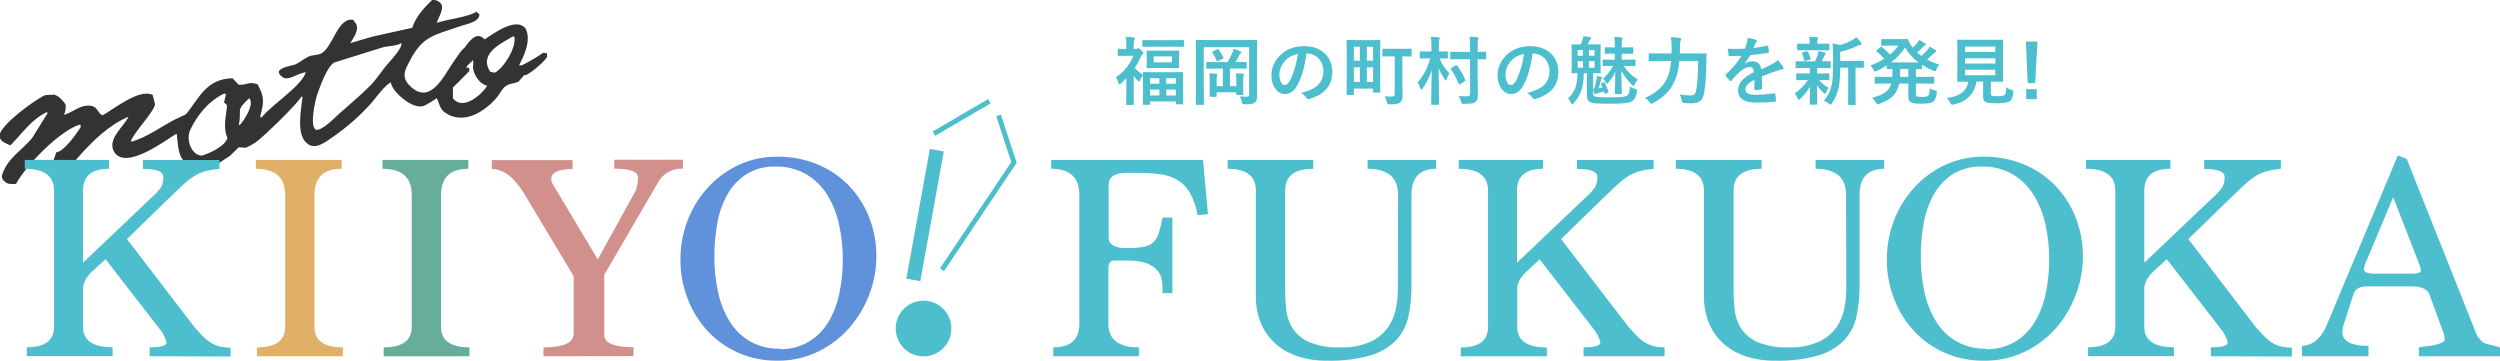 <svg width="707" height="102" viewBox="0 0 707 102" fill="none" xmlns="http://www.w3.org/2000/svg">
<path d="M320.607 13.846V12.901C320.607 11.83 320.67 11.515 320.796 11.263C320.859 11.116 320.922 11.011 320.922 10.822C320.922 10.717 320.796 10.633 320.586 10.612C319.851 10.507 319.095 10.444 318.318 10.423C318.507 11.263 318.528 11.872 318.528 12.985V13.846C316.995 13.846 316.491 13.804 316.344 13.804C316.134 13.804 316.113 13.825 316.113 14.035V15.589C316.113 15.799 316.134 15.82 316.344 15.82C316.47 15.82 316.974 15.778 318.507 15.778H320.544C319.431 18.319 317.856 20.356 315.588 21.847C315.924 22.372 316.134 22.876 316.323 23.548C316.386 23.758 316.449 23.884 316.554 23.884C316.659 23.884 316.806 23.779 317.016 23.59C317.541 23.107 318.045 22.624 318.528 22.141V26.341C318.528 27.895 318.486 29.323 318.486 29.449C318.486 29.659 318.507 29.68 318.738 29.68H320.397C320.628 29.68 320.649 29.659 320.649 29.449C320.649 29.344 320.607 27.895 320.607 26.341V21.427C320.943 21.91 321.3 22.372 321.657 22.729C321.888 22.96 322.035 23.086 322.119 23.086C322.203 23.086 322.245 23.002 322.308 22.855C322.56 22.225 322.938 21.616 323.232 21.322C323.232 21.763 323.253 22.393 323.253 23.401V25.375C323.253 28.672 323.211 29.281 323.211 29.407C323.211 29.617 323.232 29.638 323.442 29.638H324.975C325.206 29.638 325.227 29.617 325.227 29.407V28.693H332.535V29.302C332.535 29.491 332.556 29.512 332.766 29.512H334.362C334.572 29.512 334.572 29.491 334.572 29.302C334.572 29.176 334.551 28.567 334.551 25.333V23.086C334.551 21.364 334.572 20.734 334.572 20.608C334.572 20.398 334.572 20.377 334.362 20.377C334.215 20.377 333.522 20.419 331.569 20.419H326.235C324.24 20.419 323.568 20.377 323.442 20.377C323.232 20.377 323.211 20.398 323.211 20.608C323.211 20.671 323.211 20.86 323.232 21.217C322.266 20.524 321.573 19.957 320.922 19.201C321.552 18.277 322.098 17.269 322.581 16.177C322.77 15.736 322.938 15.526 323.085 15.4C323.274 15.253 323.337 15.148 323.337 14.938C323.337 14.791 323.232 14.665 322.77 14.224C322.266 13.762 322.056 13.636 321.888 13.636C321.783 13.636 321.699 13.72 321.636 13.762C321.531 13.825 321.447 13.846 321.237 13.846H320.607ZM329.805 26.992V25.333H332.535V26.992H329.805ZM325.227 26.992V25.333H327.873V26.992H325.227ZM332.535 22.12V23.674H329.805V22.12H332.535ZM325.227 22.12H327.873V23.674H325.227V22.12ZM327.012 14.329C325.248 14.329 324.639 14.287 324.492 14.287C324.282 14.287 324.261 14.308 324.261 14.518C324.261 14.665 324.303 14.98 324.303 15.904V17.689C324.303 18.592 324.261 18.928 324.261 19.054C324.261 19.264 324.282 19.285 324.492 19.285C324.639 19.285 325.248 19.243 327.012 19.243H330.708C332.493 19.243 333.081 19.285 333.228 19.285C333.438 19.285 333.459 19.264 333.459 19.054C333.459 18.949 333.417 18.592 333.417 17.668V15.883C333.417 14.959 333.459 14.623 333.459 14.497C333.459 14.287 333.438 14.266 333.228 14.266C333.081 14.266 332.493 14.329 330.708 14.329H327.012ZM331.422 17.626H326.277V15.946H331.422V17.626ZM331.8 13.216C333.795 13.216 334.467 13.258 334.572 13.258C334.803 13.258 334.824 13.237 334.824 13.027V11.557C334.824 11.347 334.803 11.326 334.572 11.326C334.467 11.326 333.795 11.368 331.8 11.368H326.109C324.114 11.368 323.442 11.326 323.316 11.326C323.085 11.326 323.064 11.347 323.064 11.557V13.027C323.064 13.237 323.085 13.258 323.316 13.258C323.442 13.258 324.114 13.216 326.109 13.216H331.8ZM355.488 16.03C355.488 13.174 355.53 11.662 355.53 11.536C355.53 11.305 355.509 11.284 355.299 11.284C355.152 11.284 354.459 11.326 352.485 11.326H341.208C339.234 11.326 338.541 11.284 338.394 11.284C338.184 11.284 338.163 11.305 338.163 11.536C338.163 11.662 338.205 13.111 338.205 15.967V25.039C338.205 27.874 338.163 29.281 338.163 29.428C338.163 29.638 338.184 29.659 338.394 29.659H340.221C340.452 29.659 340.473 29.638 340.473 29.428C340.473 29.302 340.431 28.063 340.431 25.606V13.342H353.262V26.614C353.262 27.139 353.115 27.349 352.59 27.349C352.065 27.349 351.393 27.328 350.616 27.244C350.868 27.664 351.12 28.294 351.225 28.861C351.351 29.491 351.393 29.512 352.023 29.512C353.892 29.512 354.501 29.302 354.921 28.966C355.362 28.567 355.509 28 355.53 27.223C355.551 26.509 355.488 25.417 355.488 23.59V16.03ZM345.828 19.39V24.367H344.064V22.729C344.064 21.847 344.085 21.595 344.148 21.448C344.211 21.301 344.274 21.196 344.274 21.049C344.274 20.944 344.19 20.881 343.98 20.86C343.434 20.797 342.636 20.755 341.985 20.734C342.09 21.322 342.111 21.742 342.111 22.708V25.375C342.111 26.509 342.069 27.013 342.069 27.139C342.069 27.37 342.09 27.391 342.3 27.391H343.812C344.043 27.391 344.064 27.37 344.064 27.139V26.11H349.629V26.656C349.629 26.866 349.65 26.887 349.881 26.887H351.393C351.603 26.887 351.624 26.866 351.624 26.656C351.624 26.53 351.582 26.005 351.582 25.018V22.729C351.582 21.721 351.603 21.511 351.687 21.385C351.75 21.28 351.792 21.175 351.792 21.049C351.792 20.923 351.687 20.86 351.519 20.839C350.973 20.776 350.175 20.734 349.503 20.713C349.629 21.322 349.629 21.805 349.629 22.687V24.367H347.823V19.39H349.692C351.54 19.39 352.191 19.432 352.317 19.432C352.548 19.432 352.569 19.411 352.569 19.201V17.773C352.569 17.542 352.548 17.521 352.317 17.521C352.191 17.521 351.54 17.563 349.692 17.563H349.398C349.797 16.912 350.196 16.135 350.469 15.61C350.595 15.358 350.7 15.253 350.847 15.127C350.973 15.022 351.057 14.959 351.057 14.791C351.057 14.665 350.952 14.581 350.763 14.497C350.238 14.245 349.524 13.993 348.852 13.804C348.747 14.308 348.642 14.644 348.495 14.959C348.159 15.736 347.697 16.681 347.172 17.563H344.001C342.132 17.563 341.481 17.521 341.355 17.521C341.145 17.521 341.124 17.542 341.124 17.773V19.201C341.124 19.411 341.145 19.432 341.355 19.432C341.481 19.432 342.132 19.39 344.001 19.39H345.828ZM343.014 14.539C342.741 14.686 342.699 14.707 342.846 14.896C343.308 15.526 343.749 16.345 344.085 17.143C344.169 17.353 344.232 17.374 344.526 17.248L345.744 16.618C346.017 16.471 346.08 16.45 345.975 16.24C345.576 15.4 345.135 14.665 344.631 14.014C344.484 13.825 344.442 13.825 344.19 13.951L343.014 14.539ZM369.558 15.127C372.372 15.127 374.262 17.5 374.262 19.999C374.262 23.968 371.469 25.438 367.92 26.278C368.718 26.761 369.159 27.244 369.39 27.601C369.663 28.021 369.852 28.105 370.293 27.979C374.556 26.698 376.761 24.241 376.761 20.335C376.761 16.156 373.8 13.048 368.76 13.048C365.925 13.048 363.699 13.972 361.935 15.736C360.423 17.248 359.562 19.18 359.562 21.196C359.562 24.619 361.431 26.593 363.279 26.593C364.854 26.593 365.946 25.753 366.849 24.178C368.109 21.973 368.991 18.697 369.474 15.127H369.558ZM367.038 15.253C366.681 18.046 365.736 21.07 364.812 22.771C364.245 23.779 363.783 24.052 363.237 24.052C362.586 24.052 361.809 22.981 361.809 21.049C361.809 19.705 362.439 18.298 363.447 17.164C364.392 16.135 365.568 15.547 367.038 15.253ZM394.422 15.946V26.488C394.422 27.139 394.212 27.307 393.477 27.307C392.847 27.307 392.175 27.286 391.587 27.223C391.818 27.622 392.07 28.189 392.217 28.84C392.385 29.512 392.385 29.512 392.994 29.512C394.842 29.533 395.451 29.365 395.934 28.966C396.501 28.483 396.669 27.916 396.648 26.866C396.648 25.942 396.585 24.787 396.585 23.527V15.946C398.223 15.946 398.832 15.988 398.958 15.988C399.189 15.988 399.21 15.967 399.21 15.736V13.993C399.21 13.783 399.189 13.762 398.958 13.762C398.832 13.762 398.202 13.804 396.375 13.804H393.771C391.944 13.804 391.314 13.762 391.188 13.762C390.957 13.762 390.936 13.783 390.936 13.993V15.736C390.936 15.967 390.957 15.988 391.188 15.988C391.314 15.988 391.944 15.946 393.771 15.946H394.422ZM390.306 16.471C390.306 12.733 390.348 11.662 390.348 11.536C390.348 11.326 390.327 11.305 390.117 11.305C389.97 11.305 389.361 11.347 387.555 11.347H383.607C381.801 11.347 381.192 11.305 381.045 11.305C380.835 11.305 380.814 11.326 380.814 11.536C380.814 11.662 380.856 12.733 380.856 16.471V20.209C380.856 25.48 380.814 26.467 380.814 26.614C380.814 26.824 380.835 26.845 381.045 26.845H382.662C382.851 26.845 382.872 26.824 382.872 26.614V25.06H388.311V25.963C388.311 26.173 388.332 26.194 388.542 26.194H390.117C390.327 26.194 390.348 26.173 390.348 25.963C390.348 25.837 390.306 24.892 390.306 19.873V16.471ZM386.547 23.191V19.033H388.311V23.191H386.547ZM382.872 23.191V19.033H384.573V23.191H382.872ZM388.311 13.216V17.164H386.547V13.216H388.311ZM382.872 13.216H384.573V17.164H382.872V13.216ZM406.77 29.638C406.98 29.638 407.001 29.617 407.001 29.407C407.001 28.966 406.875 24.808 406.854 19.264C407.295 20.335 407.883 21.427 408.576 22.456C408.723 22.666 408.828 22.792 408.891 22.792C408.975 22.792 409.038 22.666 409.122 22.414C409.311 21.826 409.605 21.175 409.899 20.755C408.723 19.516 407.799 18.193 407.064 16.513C408.576 16.513 409.101 16.555 409.227 16.555C409.437 16.555 409.458 16.534 409.458 16.324V14.77C409.458 14.539 409.437 14.518 409.227 14.518C409.101 14.518 408.576 14.56 406.959 14.56H406.917V13.363C406.917 11.935 406.938 11.494 407.043 11.242C407.106 11.095 407.19 10.969 407.19 10.78C407.19 10.675 407.064 10.591 406.833 10.57C406.098 10.486 405.426 10.444 404.649 10.423C404.775 11.389 404.817 12.04 404.817 13.405V14.56H403.998C402.381 14.56 401.856 14.518 401.73 14.518C401.52 14.518 401.499 14.539 401.499 14.77V16.324C401.499 16.534 401.52 16.555 401.73 16.555C401.856 16.555 402.381 16.513 403.998 16.513H404.481C403.683 19.243 402.486 21.511 400.911 23.38C401.163 23.695 401.457 24.325 401.688 24.997C401.772 25.228 401.856 25.354 401.961 25.354C402.045 25.354 402.15 25.249 402.297 25.06C403.473 23.422 404.313 21.595 404.88 19.852C404.838 24.829 404.733 28.987 404.733 29.407C404.733 29.617 404.754 29.638 404.964 29.638H406.77ZM415.737 16.744V26.53C415.737 27.034 415.506 27.223 414.918 27.223C414.12 27.244 413.28 27.223 412.503 27.139C412.797 27.517 413.007 28.084 413.196 28.756C413.343 29.386 413.364 29.386 413.994 29.365C415.758 29.365 416.766 29.239 417.249 28.861C417.795 28.42 417.942 27.874 417.942 26.95C417.942 25.774 417.879 24.115 417.879 22.645V16.744C419.349 16.765 419.916 16.786 420.021 16.786C420.252 16.786 420.273 16.765 420.273 16.555V14.833C420.273 14.644 420.252 14.623 420.021 14.623C419.916 14.623 419.349 14.665 417.879 14.665V13.321C417.879 11.893 417.9 11.452 418.005 11.2C418.068 11.053 418.152 10.927 418.152 10.759C418.152 10.654 418.026 10.549 417.816 10.528C417.081 10.444 416.325 10.402 415.569 10.381C415.695 11.347 415.737 12.019 415.737 13.363V14.665H412.986C411.117 14.665 410.487 14.623 410.361 14.623C410.151 14.623 410.13 14.644 410.13 14.833V16.555C410.13 16.765 410.151 16.786 410.361 16.786C410.487 16.786 411.117 16.744 412.986 16.744H415.737ZM410.466 19.18C410.193 19.327 410.151 19.369 410.277 19.537C411.159 20.734 411.852 22.078 412.524 23.716C412.587 23.842 412.608 23.905 412.692 23.905C412.734 23.905 412.797 23.863 412.923 23.8L414.204 23.002C414.477 22.834 414.519 22.813 414.414 22.582C413.721 21.049 412.986 19.768 412.062 18.571C411.915 18.382 411.873 18.361 411.642 18.508L410.466 19.18ZM433.503 15.127C436.317 15.127 438.207 17.5 438.207 19.999C438.207 23.968 435.414 25.438 431.865 26.278C432.663 26.761 433.104 27.244 433.335 27.601C433.608 28.021 433.797 28.105 434.238 27.979C438.501 26.698 440.706 24.241 440.706 20.335C440.706 16.156 437.745 13.048 432.705 13.048C429.87 13.048 427.644 13.972 425.88 15.736C424.368 17.248 423.507 19.18 423.507 21.196C423.507 24.619 425.376 26.593 427.224 26.593C428.799 26.593 429.891 25.753 430.794 24.178C432.054 21.973 432.936 18.697 433.419 15.127H433.503ZM430.983 15.253C430.626 18.046 429.681 21.07 428.757 22.771C428.19 23.779 427.728 24.052 427.182 24.052C426.531 24.052 425.754 22.981 425.754 21.049C425.754 19.705 426.384 18.298 427.392 17.164C428.337 16.135 429.513 15.547 430.983 15.253ZM450.534 20.692C451.815 20.713 452.298 20.734 452.445 20.734C452.655 20.734 452.676 20.713 452.676 20.503C452.676 20.377 452.634 19.789 452.634 18.445V14.812C452.634 13.468 452.676 12.88 452.676 12.754C452.676 12.544 452.655 12.523 452.445 12.523C452.298 12.523 451.752 12.565 450.114 12.565H449.022C449.19 12.25 449.316 11.914 449.505 11.515C449.568 11.326 449.673 11.158 449.799 11.032C449.883 10.969 449.967 10.885 449.967 10.717C449.967 10.591 449.883 10.549 449.694 10.507C449.064 10.381 448.434 10.297 447.72 10.255C447.678 10.675 447.594 11.053 447.468 11.431C447.342 11.83 447.237 12.166 447.048 12.565H447.006C445.368 12.565 444.78 12.523 444.654 12.523C444.444 12.523 444.423 12.544 444.423 12.754C444.423 12.88 444.465 13.468 444.465 14.812V18.445C444.465 19.789 444.423 20.356 444.423 20.503C444.423 20.713 444.444 20.734 444.654 20.734C444.759 20.734 445.137 20.713 446.124 20.692C446.082 24.85 444.927 26.404 443.436 27.853C443.73 28.105 444.087 28.609 444.297 29.218C444.381 29.428 444.465 29.533 444.57 29.533C444.696 29.533 444.822 29.428 445.011 29.197C446.775 27.223 447.867 25.102 447.888 20.692H448.77V26.761C448.77 28.063 449.169 28.693 449.904 28.966C450.618 29.281 451.836 29.323 455.574 29.323C459.165 29.323 460.782 29.176 461.643 28.546C462.357 28.042 462.735 27.307 462.924 25.942C463.008 25.396 462.966 25.291 462.399 25.144C461.874 24.997 461.265 24.703 460.908 24.472C460.845 25.753 460.74 26.509 460.257 26.929C459.711 27.37 458.451 27.538 455.532 27.538C452.508 27.538 451.437 27.433 451.017 27.286C450.681 27.181 450.534 27.034 450.534 26.299V20.692ZM450.933 19.159H449.358V17.29H450.933V19.159ZM446.166 19.159V17.29H447.678V19.159H446.166ZM450.933 14.119V15.757H449.358V14.119H450.933ZM446.166 15.757V14.119H447.678V15.757H446.166ZM456.666 13.405H456.33C454.734 13.405 454.23 13.363 454.104 13.363C453.873 13.363 453.852 13.384 453.852 13.615V14.98C453.852 15.19 453.873 15.211 454.104 15.211C454.23 15.211 454.734 15.169 456.33 15.169H456.666V16.87H455.973C454.209 16.87 453.6 16.828 453.474 16.828C453.264 16.828 453.243 16.849 453.243 17.059V18.445C453.243 18.655 453.264 18.676 453.474 18.676C453.6 18.676 454.209 18.634 455.973 18.634H456.141C455.427 20.083 454.419 21.322 453.306 22.267C453.684 22.624 453.957 22.939 454.188 23.38C454.272 23.569 454.377 23.674 454.461 23.674C454.566 23.674 454.692 23.569 454.839 23.359C455.616 22.477 456.33 21.385 456.813 20.209C456.792 22.876 456.666 25.648 456.666 26.362C456.666 26.572 456.687 26.593 456.897 26.593H458.451C458.64 26.593 458.661 26.572 458.661 26.362C458.661 25.69 458.514 22.708 458.514 19.957C459.249 21.406 460.236 22.708 461.496 23.968C461.706 24.178 461.853 24.283 461.958 24.283C462.084 24.283 462.168 24.136 462.315 23.8C462.546 23.317 462.882 22.855 463.197 22.54C461.517 21.49 460.173 20.146 459.165 18.634H459.774C461.559 18.634 462.168 18.676 462.294 18.676C462.504 18.676 462.525 18.655 462.525 18.445V17.059C462.525 16.849 462.504 16.828 462.294 16.828C462.168 16.828 461.559 16.87 459.774 16.87H458.619V15.169H459.354C461.013 15.169 461.538 15.211 461.664 15.211C461.874 15.211 461.895 15.19 461.895 14.98V13.615C461.895 13.384 461.874 13.363 461.664 13.363C461.538 13.363 461.013 13.405 459.354 13.405H458.619C458.619 11.977 458.64 11.536 458.745 11.263C458.808 11.116 458.892 10.99 458.892 10.801C458.892 10.696 458.745 10.591 458.535 10.591C457.821 10.507 457.317 10.465 456.54 10.444C456.666 11.389 456.666 12.103 456.666 13.048V13.405ZM452.949 23.485C452.739 23.59 452.718 23.611 452.802 23.842C452.949 24.136 453.075 24.43 453.201 24.745C452.844 24.829 452.445 24.913 452.067 24.976C452.34 24.178 452.592 23.296 452.739 22.75C452.823 22.498 452.886 22.288 452.97 22.204C453.033 22.141 453.096 22.078 453.096 21.973C453.096 21.868 453.012 21.805 452.886 21.763C452.466 21.637 452.004 21.553 451.584 21.49C451.563 21.952 451.542 22.162 451.458 22.561C451.311 23.275 451.122 24.241 450.807 25.123H450.555C450.618 25.543 450.786 26.11 450.891 26.446C450.933 26.614 450.975 26.677 451.059 26.677C451.122 26.677 451.185 26.635 451.248 26.572C451.332 26.509 451.458 26.446 451.794 26.362C452.361 26.236 452.991 26.068 453.621 25.879L453.789 26.362C453.852 26.593 453.873 26.593 454.125 26.488L454.671 26.236C454.902 26.131 454.923 26.11 454.86 25.879C454.566 25.018 454.188 24.094 453.789 23.38C453.684 23.17 453.663 23.191 453.453 23.275L452.949 23.485ZM480.228 17.227C480.228 20.734 480.039 23.569 479.682 25.585C479.472 26.698 478.926 26.992 478.149 26.992C477.12 26.992 476.364 26.95 474.999 26.719C475.272 27.16 475.461 27.706 475.608 28.378C475.734 29.05 475.734 29.071 476.385 29.134C477.015 29.197 477.603 29.239 478.401 29.218C480.501 29.197 481.53 28.462 481.908 26.446C482.328 24.199 482.517 20.713 482.559 17.227C482.559 16.681 482.559 15.967 482.601 15.337C482.601 15.127 482.559 15.085 482.349 15.085C482.202 15.085 481.509 15.127 479.472 15.127H475.062C475.083 14.518 475.083 13.909 475.083 13.342C475.083 12.418 475.146 11.809 475.251 11.557C475.356 11.389 475.44 11.263 475.44 11.032C475.44 10.885 475.335 10.78 475.02 10.738C474.306 10.612 473.361 10.549 472.542 10.507C472.689 11.452 472.731 12.271 472.731 13.3C472.731 13.909 472.71 14.518 472.71 15.127H469.329C467.313 15.127 466.62 15.085 466.515 15.085C466.284 15.085 466.263 15.106 466.263 15.316V17.038C466.263 17.248 466.284 17.269 466.515 17.269C466.62 17.269 467.313 17.227 469.329 17.227H472.605C472.479 18.697 472.206 20.104 471.723 21.448C470.736 24.199 468.615 26.194 465.192 27.685C465.633 27.937 466.095 28.357 466.515 28.903C466.746 29.218 466.851 29.344 467.019 29.344C467.124 29.344 467.271 29.26 467.523 29.155C470.631 27.475 472.668 25.396 473.865 22.288C474.453 20.776 474.768 18.991 474.915 17.227H480.228ZM498.288 21.595C500.073 20.86 501.438 20.398 502.803 19.915C503.223 19.768 503.643 19.663 504.084 19.6C504.294 19.558 504.399 19.474 504.399 19.306C504.399 19.18 504.357 19.033 504.231 18.844C504 18.466 503.454 17.731 502.761 16.996C502.236 17.542 501.564 17.92 501.165 18.13C500.094 18.676 498.897 19.222 498.078 19.6C497.868 17.962 496.902 17.332 495.516 17.332C494.949 17.332 494.088 17.542 493.416 17.983L493.395 17.941C494.025 17.164 494.487 16.387 494.97 15.61C496.503 15.442 498.309 15.211 499.884 14.98C500.178 14.938 500.262 14.854 500.241 14.644C500.22 14.035 500.136 13.552 500.031 13.132C499.989 12.943 499.926 12.88 499.695 12.922C498.435 13.216 497.154 13.426 495.873 13.573C496.125 13.006 496.23 12.733 496.356 12.439C496.461 12.229 496.587 12.04 496.713 11.935C496.818 11.851 496.86 11.725 496.86 11.62C496.86 11.473 496.776 11.326 496.608 11.263C496.062 11.053 495.138 10.822 494.214 10.675C494.214 11.242 494.151 11.599 494.067 11.956C493.857 12.691 493.668 13.195 493.437 13.762C491.841 13.846 490.203 13.867 488.607 13.783C488.67 14.413 488.754 15.19 488.817 15.526C488.859 15.757 488.922 15.862 489.111 15.862C490.35 15.862 491.484 15.841 492.471 15.799C491.253 17.899 489.699 19.558 488.082 21.007C487.977 21.091 487.935 21.154 487.935 21.238C487.935 21.28 487.956 21.343 488.019 21.427C488.292 21.868 488.922 22.519 489.216 22.813C489.3 22.897 489.384 22.96 489.447 22.96C489.531 22.96 489.594 22.897 489.699 22.771C490.371 21.973 490.896 21.364 491.799 20.482C492.765 19.642 493.71 19.012 494.697 18.97C495.642 18.928 495.894 19.348 495.957 20.419C492.786 22.057 491.526 23.527 491.526 25.543C491.526 27.979 493.353 29.008 496.797 29.008C498.834 29.008 500.199 28.966 502.005 28.735C502.173 28.735 502.257 28.588 502.236 28.336C502.236 27.832 502.152 27.097 502.047 26.614C502.026 26.425 501.942 26.362 501.753 26.383C500.136 26.614 498.456 26.803 496.524 26.803C494.319 26.803 493.605 26.236 493.605 25.354C493.605 24.346 494.277 23.527 496.146 22.561C496.125 23.317 496.125 24.367 496.125 25.123C496.125 25.333 496.209 25.459 496.398 25.459C496.986 25.459 497.616 25.396 497.889 25.354C498.162 25.312 498.288 25.207 498.288 24.976V21.595ZM522.669 19.138V26.53C522.669 28.504 522.627 29.323 522.627 29.428C522.627 29.659 522.648 29.68 522.858 29.68H524.58C524.769 29.68 524.79 29.659 524.79 29.428C524.79 29.323 524.748 28.504 524.748 26.53V19.138C526.197 19.159 526.764 19.18 526.869 19.18C527.079 19.18 527.1 19.159 527.1 18.949V17.416C527.1 17.206 527.079 17.185 526.869 17.185C526.743 17.185 526.05 17.227 524.013 17.227H520.422V14.665C522.27 14.245 523.929 13.615 525.315 12.943C525.672 12.775 525.903 12.712 526.134 12.691C526.323 12.67 526.449 12.565 526.449 12.439C526.449 12.313 526.407 12.187 526.302 12.04C525.903 11.494 525.42 10.948 524.937 10.549C524.601 10.843 524.286 11.074 523.824 11.326C522.858 11.872 521.598 12.418 520.191 12.775C519.561 12.544 518.994 12.397 518.259 12.271C518.364 13.51 518.385 14.623 518.385 15.862V18.151C518.385 21.154 518.28 22.897 517.965 24.199C517.587 25.774 516.999 27.034 515.802 28.462C516.243 28.63 516.726 28.924 517.167 29.302C517.398 29.491 517.524 29.596 517.629 29.596C517.776 29.596 517.881 29.449 518.07 29.197C519.099 27.706 519.54 26.53 519.876 25.207C520.275 23.59 520.401 21.574 520.422 19.138H522.669ZM511.812 19.243C511.833 19.558 511.833 19.915 511.833 20.398V20.776H510.741C508.935 20.776 508.326 20.734 508.2 20.734C507.99 20.734 507.969 20.755 507.969 20.965V22.456C507.969 22.666 507.99 22.687 508.2 22.687C508.326 22.687 508.935 22.645 510.741 22.645H511.266C510.279 24.157 509.04 25.396 507.549 26.383C507.843 26.74 508.137 27.244 508.368 27.79C508.473 28.063 508.557 28.21 508.704 28.21C508.809 28.21 508.935 28.105 509.145 27.916C510.258 26.803 511.119 25.795 511.875 24.514C511.854 27.139 511.791 28.672 511.791 29.365C511.791 29.575 511.812 29.596 512.022 29.596H513.681C513.912 29.596 513.933 29.575 513.933 29.365C513.933 28.63 513.849 26.971 513.828 24.052C514.416 24.955 515.046 25.669 515.697 26.236C515.907 26.446 516.054 26.53 516.138 26.53C516.243 26.53 516.306 26.404 516.39 26.194C516.684 25.501 516.894 25.165 517.125 24.85C516.138 24.304 515.235 23.569 514.437 22.645H514.584C516.369 22.645 516.978 22.687 517.104 22.687C517.314 22.687 517.335 22.666 517.335 22.456V20.965C517.335 20.755 517.314 20.734 517.104 20.734C516.978 20.734 516.369 20.776 514.584 20.776H513.87V20.398C513.87 19.663 513.87 19.39 513.912 19.243H514.878C516.705 19.243 517.335 19.285 517.461 19.285C517.671 19.285 517.692 19.264 517.692 19.054V17.542C517.692 17.332 517.671 17.311 517.461 17.311C517.251 17.311 516.642 17.353 515.193 17.353C515.445 16.87 515.613 16.492 515.844 15.967C515.949 15.715 516.033 15.589 516.159 15.484C516.285 15.379 516.327 15.295 516.327 15.169C516.327 15.022 516.285 14.938 516.075 14.875C515.466 14.728 514.941 14.56 514.248 14.434C514.227 14.791 514.206 15.043 514.101 15.358C513.891 16.009 513.639 16.702 513.303 17.353H510.594C508.746 17.353 508.137 17.311 508.011 17.311C507.822 17.311 507.801 17.332 507.801 17.542V19.054C507.801 19.264 507.822 19.285 508.011 19.285C508.137 19.285 508.746 19.243 510.594 19.243H511.812ZM514.647 14.203C516.39 14.203 516.978 14.245 517.104 14.245C517.335 14.245 517.356 14.224 517.356 14.014V12.565C517.356 12.355 517.335 12.334 517.104 12.334C516.978 12.334 516.39 12.376 514.647 12.376H513.933V11.83C513.933 11.431 513.933 11.263 514.038 11.074C514.101 10.948 514.164 10.843 514.164 10.717C514.164 10.612 514.038 10.549 513.828 10.528C513.072 10.465 512.4 10.444 511.644 10.423C511.749 10.864 511.77 11.326 511.77 11.809V12.376H510.951C509.208 12.376 508.599 12.334 508.473 12.334C508.263 12.334 508.242 12.355 508.242 12.565V14.014C508.242 14.224 508.263 14.245 508.473 14.245C508.599 14.245 509.208 14.203 510.951 14.203H514.647ZM511.833 16.87C512.064 16.807 512.106 16.744 512.043 16.534C511.854 15.904 511.602 15.232 511.266 14.644C511.182 14.476 511.14 14.434 510.888 14.497L509.817 14.812C509.523 14.875 509.502 14.938 509.628 15.169C509.922 15.757 510.048 16.345 510.216 17.017C510.279 17.248 510.363 17.269 510.636 17.185L511.833 16.87ZM541.821 23.632H543.942C545.958 23.632 546.63 23.674 546.777 23.674C546.987 23.674 547.008 23.653 547.008 23.443V21.931C547.008 21.721 546.987 21.7 546.777 21.7C546.63 21.7 545.958 21.742 543.942 21.742H541.821V19.495C542.787 19.516 543.186 19.537 543.291 19.537C543.501 19.537 543.522 19.516 543.522 19.306V18.319C544.467 18.928 545.538 19.474 546.756 19.999C546.987 20.104 547.134 20.146 547.239 20.146C547.407 20.146 547.47 19.999 547.638 19.6C547.848 19.096 548.079 18.697 548.394 18.277C547.155 17.878 546.021 17.416 544.971 16.849C545.58 16.324 546.126 15.82 546.588 15.358C546.945 14.98 547.113 14.875 547.323 14.791C547.491 14.728 547.596 14.623 547.596 14.497C547.596 14.371 547.533 14.266 547.344 14.14C546.861 13.825 546.315 13.51 545.706 13.174C545.517 13.552 545.328 13.804 545.118 14.077C544.677 14.581 544.047 15.211 543.333 15.82C542.934 15.526 542.556 15.19 542.178 14.854C542.745 14.371 543.186 13.93 543.627 13.468C543.963 13.09 544.173 12.985 544.341 12.901C544.53 12.817 544.614 12.712 544.614 12.586C544.614 12.481 544.572 12.376 544.383 12.25C544.005 11.998 543.396 11.599 542.766 11.284C542.556 11.662 542.388 11.914 542.178 12.166C541.842 12.607 541.422 13.048 540.918 13.51C540.813 13.363 540.708 13.237 540.624 13.09C540.204 12.544 539.889 11.935 539.658 11.284C539.553 11.053 539.49 11.032 539.301 11.032C539.154 11.032 538.566 11.074 537.39 11.074H534.492C532.917 11.074 532.413 11.032 532.287 11.032C532.056 11.032 532.035 11.053 532.035 11.263V12.712C532.035 12.922 532.056 12.943 532.287 12.943C532.413 12.943 532.917 12.901 534.492 12.901H536.844C536.193 13.825 535.416 14.644 534.492 15.4C533.757 14.644 533.043 13.972 532.203 13.279C532.014 13.132 531.972 13.174 531.783 13.321L530.733 14.161C530.628 14.245 530.565 14.308 530.565 14.35C530.565 14.413 530.628 14.476 530.733 14.56C531.489 15.169 532.14 15.799 532.854 16.597C531.72 17.311 530.418 17.962 528.969 18.529C529.326 18.886 529.599 19.243 529.83 19.684C530.019 20.062 530.103 20.23 530.271 20.23C530.376 20.23 530.523 20.167 530.754 20.062C531.741 19.579 532.686 19.075 533.568 18.508V19.306C533.568 19.516 533.589 19.537 533.82 19.537C533.904 19.537 534.282 19.516 535.185 19.495V20.209C535.185 20.776 535.164 21.28 535.143 21.742H533.253C531.258 21.742 530.565 21.7 530.439 21.7C530.208 21.7 530.187 21.721 530.187 21.931V23.443C530.187 23.653 530.208 23.674 530.439 23.674C530.565 23.674 531.258 23.632 533.253 23.632H534.828C534.219 25.795 532.707 26.782 529.431 27.643C529.809 27.958 530.208 28.462 530.502 29.008C530.712 29.386 530.796 29.533 530.964 29.533C531.069 29.533 531.195 29.47 531.426 29.386C534.891 28.126 536.508 26.551 537.096 23.632H539.679V27.097C539.679 28.147 539.805 28.504 540.33 28.861C540.876 29.239 541.863 29.323 543.585 29.323C545.097 29.323 546.021 29.176 546.609 28.798C547.239 28.399 547.512 27.769 547.722 26.278C547.806 25.732 547.764 25.711 547.197 25.564C546.672 25.438 546.189 25.249 545.769 24.976C545.685 26.341 545.517 26.824 545.244 27.076C544.992 27.307 544.509 27.412 543.585 27.412C542.64 27.412 542.241 27.349 542.052 27.202C541.884 27.076 541.821 26.866 541.821 26.467V23.632ZM534.786 17.647C536.403 16.429 537.726 15.043 538.734 13.426C539.742 15.106 540.96 16.471 542.535 17.647H534.786ZM537.327 21.742C537.348 21.259 537.369 20.755 537.369 20.209V19.495H539.679V21.742H537.327ZM563.01 23.086H563.388C565.404 23.086 566.118 23.128 566.265 23.128C566.475 23.128 566.496 23.107 566.496 22.897C566.496 22.771 566.454 21.973 566.454 20.335V14.056C566.454 12.376 566.496 11.599 566.496 11.452C566.496 11.242 566.475 11.221 566.265 11.221C566.118 11.221 565.404 11.263 563.388 11.263H556.626C554.589 11.263 553.875 11.221 553.749 11.221C553.518 11.221 553.497 11.242 553.497 11.452C553.497 11.599 553.539 12.376 553.539 14.056V20.335C553.539 21.973 553.497 22.75 553.497 22.897C553.497 23.107 553.518 23.128 553.749 23.128C553.875 23.128 554.547 23.086 556.584 23.086H556.626C556.206 25.711 554.253 27.265 550.536 27.727C550.935 28.084 551.292 28.567 551.565 29.092C551.775 29.512 551.838 29.617 552.048 29.617C552.153 29.617 552.279 29.596 552.489 29.554C556.122 28.798 558.327 26.635 558.936 23.086H560.826V27.433C560.826 28.378 561.204 28.714 561.687 28.924C562.296 29.155 563.283 29.218 564.858 29.218C566.475 29.218 567.777 29.05 568.365 28.588C568.953 28.168 569.226 27.622 569.352 26.152C569.415 25.627 569.415 25.627 568.89 25.438C568.344 25.249 567.777 24.976 567.357 24.703C567.336 26.11 567.168 26.677 566.832 26.929C566.58 27.118 565.782 27.202 565.026 27.202C564.207 27.202 563.661 27.181 563.388 27.097C563.115 27.034 563.01 26.887 563.01 26.404V23.086ZM564.27 21.28H555.702V19.726H564.27V21.28ZM564.27 13.174V14.707H555.702V13.174H564.27ZM555.702 17.962V16.471H564.27V17.962H555.702ZM576.198 11.746H572.922L573.426 23.485H575.547L576.198 11.746ZM575.988 25.207H573.006V28.042H575.988V25.207Z" fill="#4DBECD"/>
<g clip-path="url(#clip0_2751_7717)">
<path fill-rule="evenodd" clip-rule="evenodd" d="M153.619 14.934C151.692 16.235 149.682 17.416 147.603 18.47H146.801C147.971 16.152 150.357 11.554 148.673 8.123C145.932 4.534 139.207 9.812 137.041 11.135C134.561 8.352 132.241 12.445 131.158 13.755C130.877 13.519 128.591 17.029 127.949 17.946C125.489 21.503 121.418 30.39 115.515 23.84C113.416 21.503 114.746 19.394 115.916 17.16C119.546 10.199 122.601 10.028 129.955 7.468C131.753 6.813 135.737 6.309 135.57 3.931C135.029 3.722 135.095 3.84 134.902 3.276C132.04 4.894 127.461 5.241 123.671 6.42H123.537C123.972 4.835 126.077 1.98 124.339 0.657C124.055 0.398 123.716 0.205 123.345 0.092C122.975 -0.021 122.584 -0.052 122.2 0.002C120.261 1.842 117.521 4.724 116.585 7.861L105.354 10.349L99.07 12.183C99.739 10.945 101.503 8.876 100.808 6.944C100.561 6.289 100.086 6.289 100.006 5.634C95.514 4.671 94.19 13.277 90.915 15.065C89.738 15.72 88.648 15.405 87.305 15.982C86.222 16.44 84.731 17.678 83.561 18.208C82.592 18.647 76.528 19.289 79.817 21.745C81.395 23.101 84.062 20.697 86.502 20.435C85.165 24.495 76.809 29.604 74.068 33.14H73.527C74.797 28.556 74.703 27.377 72.858 23.84C70.325 22.937 69.93 24.096 67.51 23.971L65.772 22.138C58.085 22.236 56.112 28.248 52.536 32.354L49.194 33.926C45.183 36.061 42.034 38.511 37.294 40.082C37.207 39.99 37.114 39.905 37.027 39.82C38.284 36.926 43.531 31.66 43.846 29.473C43.625 28.595 43.398 27.724 43.177 26.853C39.4 24.928 32.12 30.913 29.005 32.616C27.762 32.191 27.594 30.35 26.064 29.997C22.902 29.257 20.716 31.798 18.042 32.485C18.523 31.654 18.59 30.94 18.576 29.604C17.574 28.202 16.791 27.253 15.234 26.722C14.565 26.964 13.228 26.611 12.293 27.115C9.057 28.883 1.369 34.476 -0.008 37.725V39.034C0.373 40.161 1.924 40.619 2.934 41.13C6.45 37.528 8.796 33.874 13.228 31.699L13.496 31.961L9.084 39.034C5.989 42.767 2.125 44.608 0.527 49.644C0.505 49.971 0.567 50.298 0.707 50.595C0.847 50.892 1.061 51.151 1.329 51.347C2.192 52.152 3.281 52.087 4.538 52.002C7.259 46.861 16.932 36.88 22.587 35.236H22.721C22.768 35.452 22.808 35.668 22.855 35.891C21.645 37.855 18.075 42.866 15.902 43.095C15.541 44.405 14.98 45.367 14.699 46.893C15.702 47.398 15.969 48.039 17.373 48.334C18.63 49.074 21.257 45.433 22.053 44.536C26.064 39.99 30.79 35.315 36.358 33.009C35.115 35.688 30.275 39.316 32.214 42.833C35.396 48.596 47.623 39.067 49.862 37.855L49.996 37.986C50.544 43.318 50.484 46.035 56.012 47.81H59.355L65.104 44.012L67.51 41.654L69.516 41.785C70.44 41.366 71.334 40.885 72.19 40.344C74.055 39.152 84.377 29.152 85.159 27.377H85.56C85.132 31.149 83.735 38 86.763 40.475C89.17 42.8 92.706 39.657 94.25 38.641C98.19 35.931 101.781 32.765 104.946 29.211C106.109 27.901 109.044 23.814 110.562 23.317C110.622 25.681 116.825 31.365 120.054 29.866C121.256 29.238 122.417 28.538 123.53 27.77C124.293 29.316 124.373 30.737 125.67 31.699C131.118 35.74 137.515 31.228 140.644 27.377C141.48 26.342 142.048 24.941 143.184 24.233C144.461 23.434 145.377 23.729 146.66 23.055L148.265 21.221C148.887 21.83 154.221 17.291 154.682 16.113V15.065L153.619 14.934ZM57.089 44.012C54.154 43.946 52.409 39.467 53.88 36.546C55.825 32.616 58.806 28.687 63.372 26.46L63.907 26.591C63.727 27.377 63.553 28.163 63.372 28.949C63.566 29.368 64.282 29.309 64.175 30.259C63.814 33.389 63.098 36.218 64.308 39.034C63.673 41.32 59.488 43.278 57.089 44.012ZM67.918 35.236L67.517 35.367C68.533 30.678 66.407 31.555 70.459 27.77C72.123 29.46 68.948 34.142 67.918 35.236ZM109.766 17.946C107.914 20.009 106.524 22.426 104.552 24.364C101.53 27.338 99.01 29.407 95.995 32.092C94.785 33.166 90.921 37.188 89.31 36.677C87.492 35.648 89.19 28.163 89.711 26.722C90.573 24.325 92.459 18.863 94.524 17.684L107.493 13.624C109.452 12.877 111.959 13.179 113.51 12.183C113.911 13.408 110.555 17.069 109.766 17.946ZM137.709 24.364C136.279 26.729 130.83 31.483 128.083 27.77V24.757C128.083 24.757 132.308 20.612 132.762 20.042C132.716 19.04 132.555 19.119 131.826 19.125C132.281 18.175 133.163 17.815 133.698 17.029C134.099 17.547 133.598 18.627 133.832 19.649C134.273 21.561 135.724 23.762 137.709 24.233V24.364ZM139.848 20.566L138.645 20.304C135.169 14.96 142.288 12.065 144.929 10.349H145.464C146.119 13.748 142.001 19.741 139.848 20.566Z" fill="#333333"/>
</g>
<g clip-path="url(#clip1_2751_7717)">
<path d="M42.315 100.744V98.232C45.495 98.232 47.084 97.766 47.084 96.836C46.699 95.313 45.953 93.905 44.909 92.733L29.846 73.304L26.08 76.738C25.453 77.304 24.904 77.952 24.448 78.664C23.95 79.453 23.622 80.337 23.486 81.26V92.425C23.486 96.278 26.275 98.204 31.854 98.204V100.716H7.586V98.204C12.718 98.204 15.285 96.273 15.285 92.412V53.862C15.285 49.778 12.523 47.735 7 47.735V45.223H30.85V47.735C25.94 47.735 23.486 49.778 23.486 53.862V74.281L43.012 55.719C43.978 54.9 44.835 53.962 45.564 52.927C46.032 52.034 46.248 51.031 46.192 50.024C46.192 48.517 44.267 47.763 40.418 47.763V45.251H62.064V47.763C60.651 47.88 59.251 48.118 57.88 48.475C56.801 48.794 55.773 49.264 54.825 49.871C53.744 50.553 52.734 51.343 51.813 52.229C50.753 53.206 49.386 54.504 47.712 56.123L35.913 67.61L54.993 92.523L57.168 94.882C57.804 95.579 58.52 96.197 59.302 96.724C60.077 97.237 60.923 97.632 61.813 97.897C62.916 98.2 64.058 98.341 65.202 98.315V100.828L42.315 100.744Z" fill="#4DBECD"/>
<path d="M72.692 100.744V98.232C77.992 98.232 80.642 96.301 80.642 92.439V55.118C80.642 50.196 77.88 47.735 72.357 47.735V45.223H96.626V47.735C91.493 47.735 88.927 50.196 88.927 55.118V92.439C88.927 96.31 91.605 98.241 96.96 98.232V100.744H72.692Z" fill="#E0B068"/>
<path d="M108.495 100.744V98.232C113.795 98.232 116.445 96.301 116.445 92.439V55.118C116.445 50.196 113.683 47.735 108.16 47.735V45.223H132.428V47.735C127.296 47.735 124.73 50.196 124.73 55.118V92.439C124.73 96.31 127.407 98.241 132.763 98.232V100.744H108.495Z" fill="#66AD9C"/>
<path d="M153.697 100.744V98.232C159.387 98.232 162.233 96.948 162.233 94.379V78.092L148.285 54.853C145.44 50.145 142.372 47.796 139.08 47.805V45.293H161.926V47.805C157.909 47.805 155.9 48.759 155.9 50.666C155.899 51.107 156.014 51.541 156.235 51.922C156.458 52.313 156.793 52.871 157.239 53.597L169.039 73.36L179.834 53.821C180.006 53.242 180.146 52.655 180.252 52.062C180.364 51.45 180.42 50.828 180.42 50.206C180.42 48.531 178.188 47.693 173.725 47.693V45.181H193.14V47.693C191.859 47.623 190.581 47.877 189.425 48.434C188.269 48.99 187.273 49.83 186.529 50.876L170.88 77.715V94.673C170.88 97.017 173.641 98.19 179.165 98.19V100.702L153.697 100.744Z" fill="#D1908C"/>
<path d="M219.793 102C216.024 102.039 212.288 101.283 208.83 99.781C205.558 98.354 202.611 96.274 200.169 93.668C197.708 91.016 195.776 87.918 194.479 84.54C193.1 80.98 192.404 77.192 192.428 73.374C192.426 69.701 193.078 66.058 194.353 62.613C195.611 59.191 197.504 56.037 199.932 53.318C202.359 50.589 205.303 48.369 208.593 46.786C212.106 45.109 215.957 44.263 219.849 44.316C223.705 44.274 227.531 45 231.104 46.451C234.435 47.807 237.454 49.831 239.975 52.397C242.467 54.971 244.429 58.011 245.749 61.343C248.511 68.39 248.54 76.216 245.832 83.284C244.531 86.754 242.613 89.96 240.17 92.746C237.7 95.543 234.699 97.82 231.341 99.446C227.741 101.18 223.788 102.055 219.793 102ZM220.462 98.734C223.268 98.814 226.044 98.134 228.496 96.766C230.765 95.45 232.68 93.601 234.075 91.379C235.603 88.894 236.693 86.166 237.297 83.312C238.013 80.029 238.364 76.678 238.343 73.318C238.357 70.033 238.006 66.756 237.297 63.548C236.678 60.59 235.56 57.758 233.991 55.174C232.518 52.783 230.495 50.778 228.092 49.326C225.41 47.785 222.354 47.016 219.263 47.107C216.426 47.016 213.623 47.742 211.187 49.201C208.975 50.598 207.137 52.515 205.832 54.783C204.4 57.3 203.41 60.042 202.903 62.892C202.307 66.063 202.013 69.283 202.024 72.509C202 75.968 202.365 79.418 203.112 82.795C203.74 85.727 204.872 88.528 206.459 91.072C207.936 93.451 210.012 95.399 212.48 96.72C214.949 98.041 217.721 98.687 220.518 98.594L220.462 98.734Z" fill="#6091DB"/>
<path d="M297.871 100.744V98.232C302.78 98.232 305.235 95.994 305.235 91.518V55.118C305.235 50.196 302.585 47.735 297.285 47.735V45.223H340.215L341.61 60.576L338.681 60.827C338.316 58.554 337.546 56.365 336.407 54.365C335.527 52.868 334.272 51.627 332.767 50.764C331.198 49.917 329.478 49.391 327.704 49.215C325.523 48.978 323.329 48.866 321.135 48.88H318.624C315.221 48.88 313.52 50.024 313.52 52.313V67.052C313.52 69.117 315.11 70.15 318.29 70.15H319.545C320.993 70.164 322.438 70.019 323.855 69.717C324.811 69.511 325.685 69.025 326.365 68.322C327.025 67.576 327.502 66.688 327.76 65.726C328.166 64.348 328.501 62.951 328.764 61.539H331.554V82.893H328.764V81.218C328.759 80.386 328.661 79.558 328.471 78.748C328.254 77.84 327.807 77.004 327.174 76.319C326.348 75.463 325.329 74.818 324.203 74.435C322.463 73.867 320.635 73.612 318.806 73.681H314.956C313.952 73.681 313.45 74.519 313.45 76.194V91.546C313.45 96.012 316.323 98.246 322.069 98.246V100.758L297.871 100.744Z" fill="#4DBECD"/>
<path d="M395.361 55.118C395.361 50.196 392.488 47.735 386.742 47.735V45.223H406.142V47.735C401.493 47.735 399.169 50.196 399.169 55.118V80.618C399.193 83.547 398.913 86.47 398.332 89.341C397.831 91.853 396.66 94.182 394.943 96.082C392.951 98.144 390.456 99.65 387.704 100.451C383.652 101.607 379.447 102.13 375.235 102C372.289 102.038 369.359 101.565 366.574 100.604C364.238 99.802 362.099 98.513 360.298 96.822C358.599 95.208 357.284 93.233 356.448 91.044C355.568 88.712 355.128 86.237 355.151 83.744V53.862C355.151 49.778 352.501 47.735 347.201 47.735V45.223H371.386V47.735C366.086 47.735 363.436 49.778 363.436 53.862V81.623C363.436 83.521 363.533 85.475 363.729 87.457C363.898 89.36 364.514 91.197 365.528 92.816C366.674 94.534 368.285 95.889 370.172 96.724C373 97.865 376.04 98.379 379.085 98.232C382.031 98.358 384.967 97.799 387.662 96.599C389.613 95.678 391.298 94.275 392.558 92.523C393.669 90.915 394.425 89.088 394.775 87.164C395.127 85.323 395.309 83.455 395.319 81.581L395.361 55.118Z" fill="#4DBECD"/>
<path d="M447.832 100.744V98.232C451.012 98.232 452.602 97.766 452.602 96.836C452.217 95.313 451.47 93.905 450.426 92.733L435.433 73.36L431.667 76.794C431.043 77.364 430.495 78.011 430.035 78.72C429.537 79.508 429.209 80.393 429.073 81.316V92.481C429.073 96.333 431.862 98.26 437.441 98.26V100.772H413.117V98.26C418.25 98.26 420.816 96.329 420.816 92.467V53.862C420.816 49.778 418.054 47.735 412.531 47.735V45.223H436.381V47.735C431.472 47.735 429.017 49.778 429.017 53.862V74.281L448.543 55.719C449.509 54.9 450.366 53.962 451.095 52.927C451.563 52.034 451.78 51.031 451.723 50.024C451.723 48.517 449.798 47.763 445.949 47.763V45.251H467.623V47.763C466.21 47.88 464.811 48.118 463.439 48.475C462.36 48.794 461.332 49.264 460.384 49.871C459.305 50.556 458.296 51.346 457.372 52.229C456.312 53.206 454.945 54.504 453.271 56.123L441.472 67.61L460.538 92.439L462.714 94.798C463.349 95.495 464.066 96.113 464.847 96.641C465.622 97.153 466.468 97.548 467.358 97.813C468.462 98.116 469.603 98.257 470.747 98.232V100.744H447.832Z" fill="#4DBECD"/>
<path d="M522.06 55.118C522.06 50.196 519.187 47.735 513.441 47.735V45.223H532.855V47.735C528.206 47.735 525.882 50.196 525.882 55.118V80.618C525.906 83.547 525.626 86.47 525.045 89.341C524.544 91.853 523.372 94.182 521.656 96.082C519.663 98.144 517.168 99.65 514.417 100.451C510.365 101.607 506.159 102.13 501.948 102C499.002 102.038 496.072 101.565 493.287 100.604C490.951 99.802 488.811 98.513 487.01 96.822C485.312 95.208 483.997 93.233 483.161 91.044C482.281 88.712 481.841 86.237 481.864 83.744V53.862C481.864 49.778 479.214 47.735 473.914 47.735V45.223H498.196V47.735C492.896 47.735 490.246 49.778 490.246 53.862V81.623C490.246 83.521 490.344 85.475 490.539 87.457C490.708 89.36 491.325 91.197 492.338 92.816C493.484 94.534 495.095 95.889 496.983 96.724C499.81 97.865 502.85 98.379 505.895 98.232C508.842 98.358 511.778 97.799 514.473 96.599C516.424 95.678 518.109 94.275 519.368 92.523C520.48 90.915 521.236 89.088 521.586 87.164C521.938 85.323 522.12 83.455 522.13 81.581L522.06 55.118Z" fill="#4DBECD"/>
<path d="M560.959 102C557.19 102.039 553.454 101.283 549.996 99.781C546.724 98.354 543.776 96.274 541.335 93.668C538.874 91.016 536.942 87.918 535.645 84.54C534.266 80.98 533.57 77.192 533.594 73.374C533.592 69.701 534.244 66.058 535.519 62.613C536.777 59.191 538.67 56.037 541.098 53.318C543.525 50.589 546.469 48.369 549.759 46.786C553.272 45.109 557.123 44.263 561.015 44.316C564.871 44.274 568.697 45 572.27 46.451C575.601 47.807 578.619 49.831 581.141 52.397C583.654 54.984 585.631 58.044 586.957 61.399C589.718 68.446 589.748 76.272 587.04 83.34C585.76 86.789 583.87 89.98 581.461 92.76C578.991 95.557 575.99 97.834 572.633 99.46C568.994 101.209 564.995 102.079 560.959 102ZM561.628 98.734C564.434 98.814 567.21 98.134 569.662 96.766C571.931 95.45 573.845 93.601 575.241 91.379C576.769 88.894 577.859 86.166 578.463 83.312C579.179 80.029 579.53 76.678 579.509 73.318C579.523 70.033 579.172 66.756 578.463 63.548C577.844 60.59 576.726 57.758 575.157 55.174C573.684 52.783 571.661 50.778 569.258 49.326C566.576 47.785 563.52 47.016 560.429 47.107C557.592 47.016 554.789 47.742 552.353 49.201C550.141 50.598 548.303 52.515 546.998 54.783C545.566 57.3 544.576 60.042 544.069 62.892C543.473 66.063 543.179 69.283 543.19 72.509C543.166 75.968 543.531 79.418 544.278 82.795C544.906 85.727 546.038 88.528 547.625 91.072C549.102 93.451 551.178 95.399 553.646 96.72C556.115 98.041 558.887 98.687 561.684 98.594L561.628 98.734Z" fill="#4DBECD"/>
<path d="M625.24 100.744V98.232C628.42 98.232 630.01 97.766 630.01 96.836C629.625 95.313 628.879 93.905 627.834 92.733L612.771 73.304L609.006 76.738C608.382 77.308 607.834 77.955 607.374 78.664C606.876 79.453 606.548 80.337 606.411 81.26V92.425C606.411 96.278 609.201 98.204 614.78 98.204V100.716H590.512V98.204C595.644 98.204 598.21 96.273 598.21 92.412V53.862C598.21 49.778 595.449 47.735 589.926 47.735V45.223H613.776V47.735C608.866 47.735 606.411 49.778 606.411 53.862V74.281L625.938 55.719C626.903 54.9 627.761 53.962 628.49 52.927C628.957 52.034 629.174 51.031 629.118 50.024C629.118 48.517 627.193 47.763 623.343 47.763V45.251H645.018V47.763C643.605 47.88 642.205 48.118 640.833 48.475C639.755 48.794 638.726 49.264 637.779 49.871C636.7 50.556 635.691 51.346 634.766 52.229C633.706 53.206 632.339 54.504 630.666 56.123L618.866 67.61L637.946 92.523L640.122 94.882C640.758 95.579 641.474 96.197 642.256 96.724C643.03 97.237 643.876 97.632 644.767 97.897C645.87 98.2 647.012 98.341 648.156 98.315V100.828L625.24 100.744Z" fill="#4DBECD"/>
<path d="M684.071 100.744V98.232L686.54 97.897C687.328 97.799 688.11 97.659 688.883 97.478C689.493 97.342 690.083 97.131 690.64 96.85C691.115 96.599 691.352 96.305 691.352 95.971C691.283 95.654 691.241 95.332 691.226 95.007C691.164 94.468 691.008 93.944 690.766 93.458L687 83.158C686.386 81.707 684.685 80.981 681.895 80.981H669.427C667.307 80.981 666.023 81.707 665.577 83.144L662.788 91.811C662.535 92.503 662.421 93.239 662.453 93.975C662.453 96.534 664.908 97.813 669.817 97.813V100.744H650.988V97.813C652.533 97.746 654.008 97.156 655.172 96.138C656.452 94.93 657.44 93.445 658.06 91.797L678.116 43.967L680.626 44.972L700.431 94.714C700.91 95.544 701.534 96.282 702.272 96.892C702.708 97.122 703.18 97.278 703.667 97.352C704.476 97.548 705.606 97.841 707.056 98.232V100.744H684.071ZM676.791 55.761L669.427 73.346C668.956 74.214 668.644 75.16 668.506 76.138C668.506 76.975 669.538 77.394 671.602 77.394H682.147C683.82 77.394 684.657 77.059 684.657 76.389C684.449 75.429 684.141 74.493 683.737 73.597L676.791 55.761Z" fill="#4DBECD"/>
<path d="M262.981 100.567C267.209 99.568 269.828 95.328 268.83 91.097C267.832 86.866 263.595 84.246 259.367 85.244C255.139 86.243 252.52 90.482 253.518 94.714C254.516 98.945 258.753 101.565 262.981 100.567Z" fill="#4DBECD"/>
<path d="M279.434 28.036L263.75 37.196L264.453 38.402L280.137 29.242L279.434 28.036Z" fill="#4DBECD"/>
<path d="M262.972 42.13L256.32 78.795L260.259 79.511L266.911 42.845L262.972 42.13Z" fill="#4DBECD"/>
<path d="M265.807 75.914L266.964 76.682L287.523 46.032L283.059 32.41L281.734 32.843L285.988 45.823L265.807 75.914Z" fill="#4DBECD"/>
</g>
<defs>
<clipPath id="clip0_2751_7717">
<rect width="154.69" height="52.052" fill="white"/>
</clipPath>
<clipPath id="clip1_2751_7717">
<rect width="700" height="74" fill="white" transform="translate(7 28)"/>
</clipPath>
</defs>
</svg>
